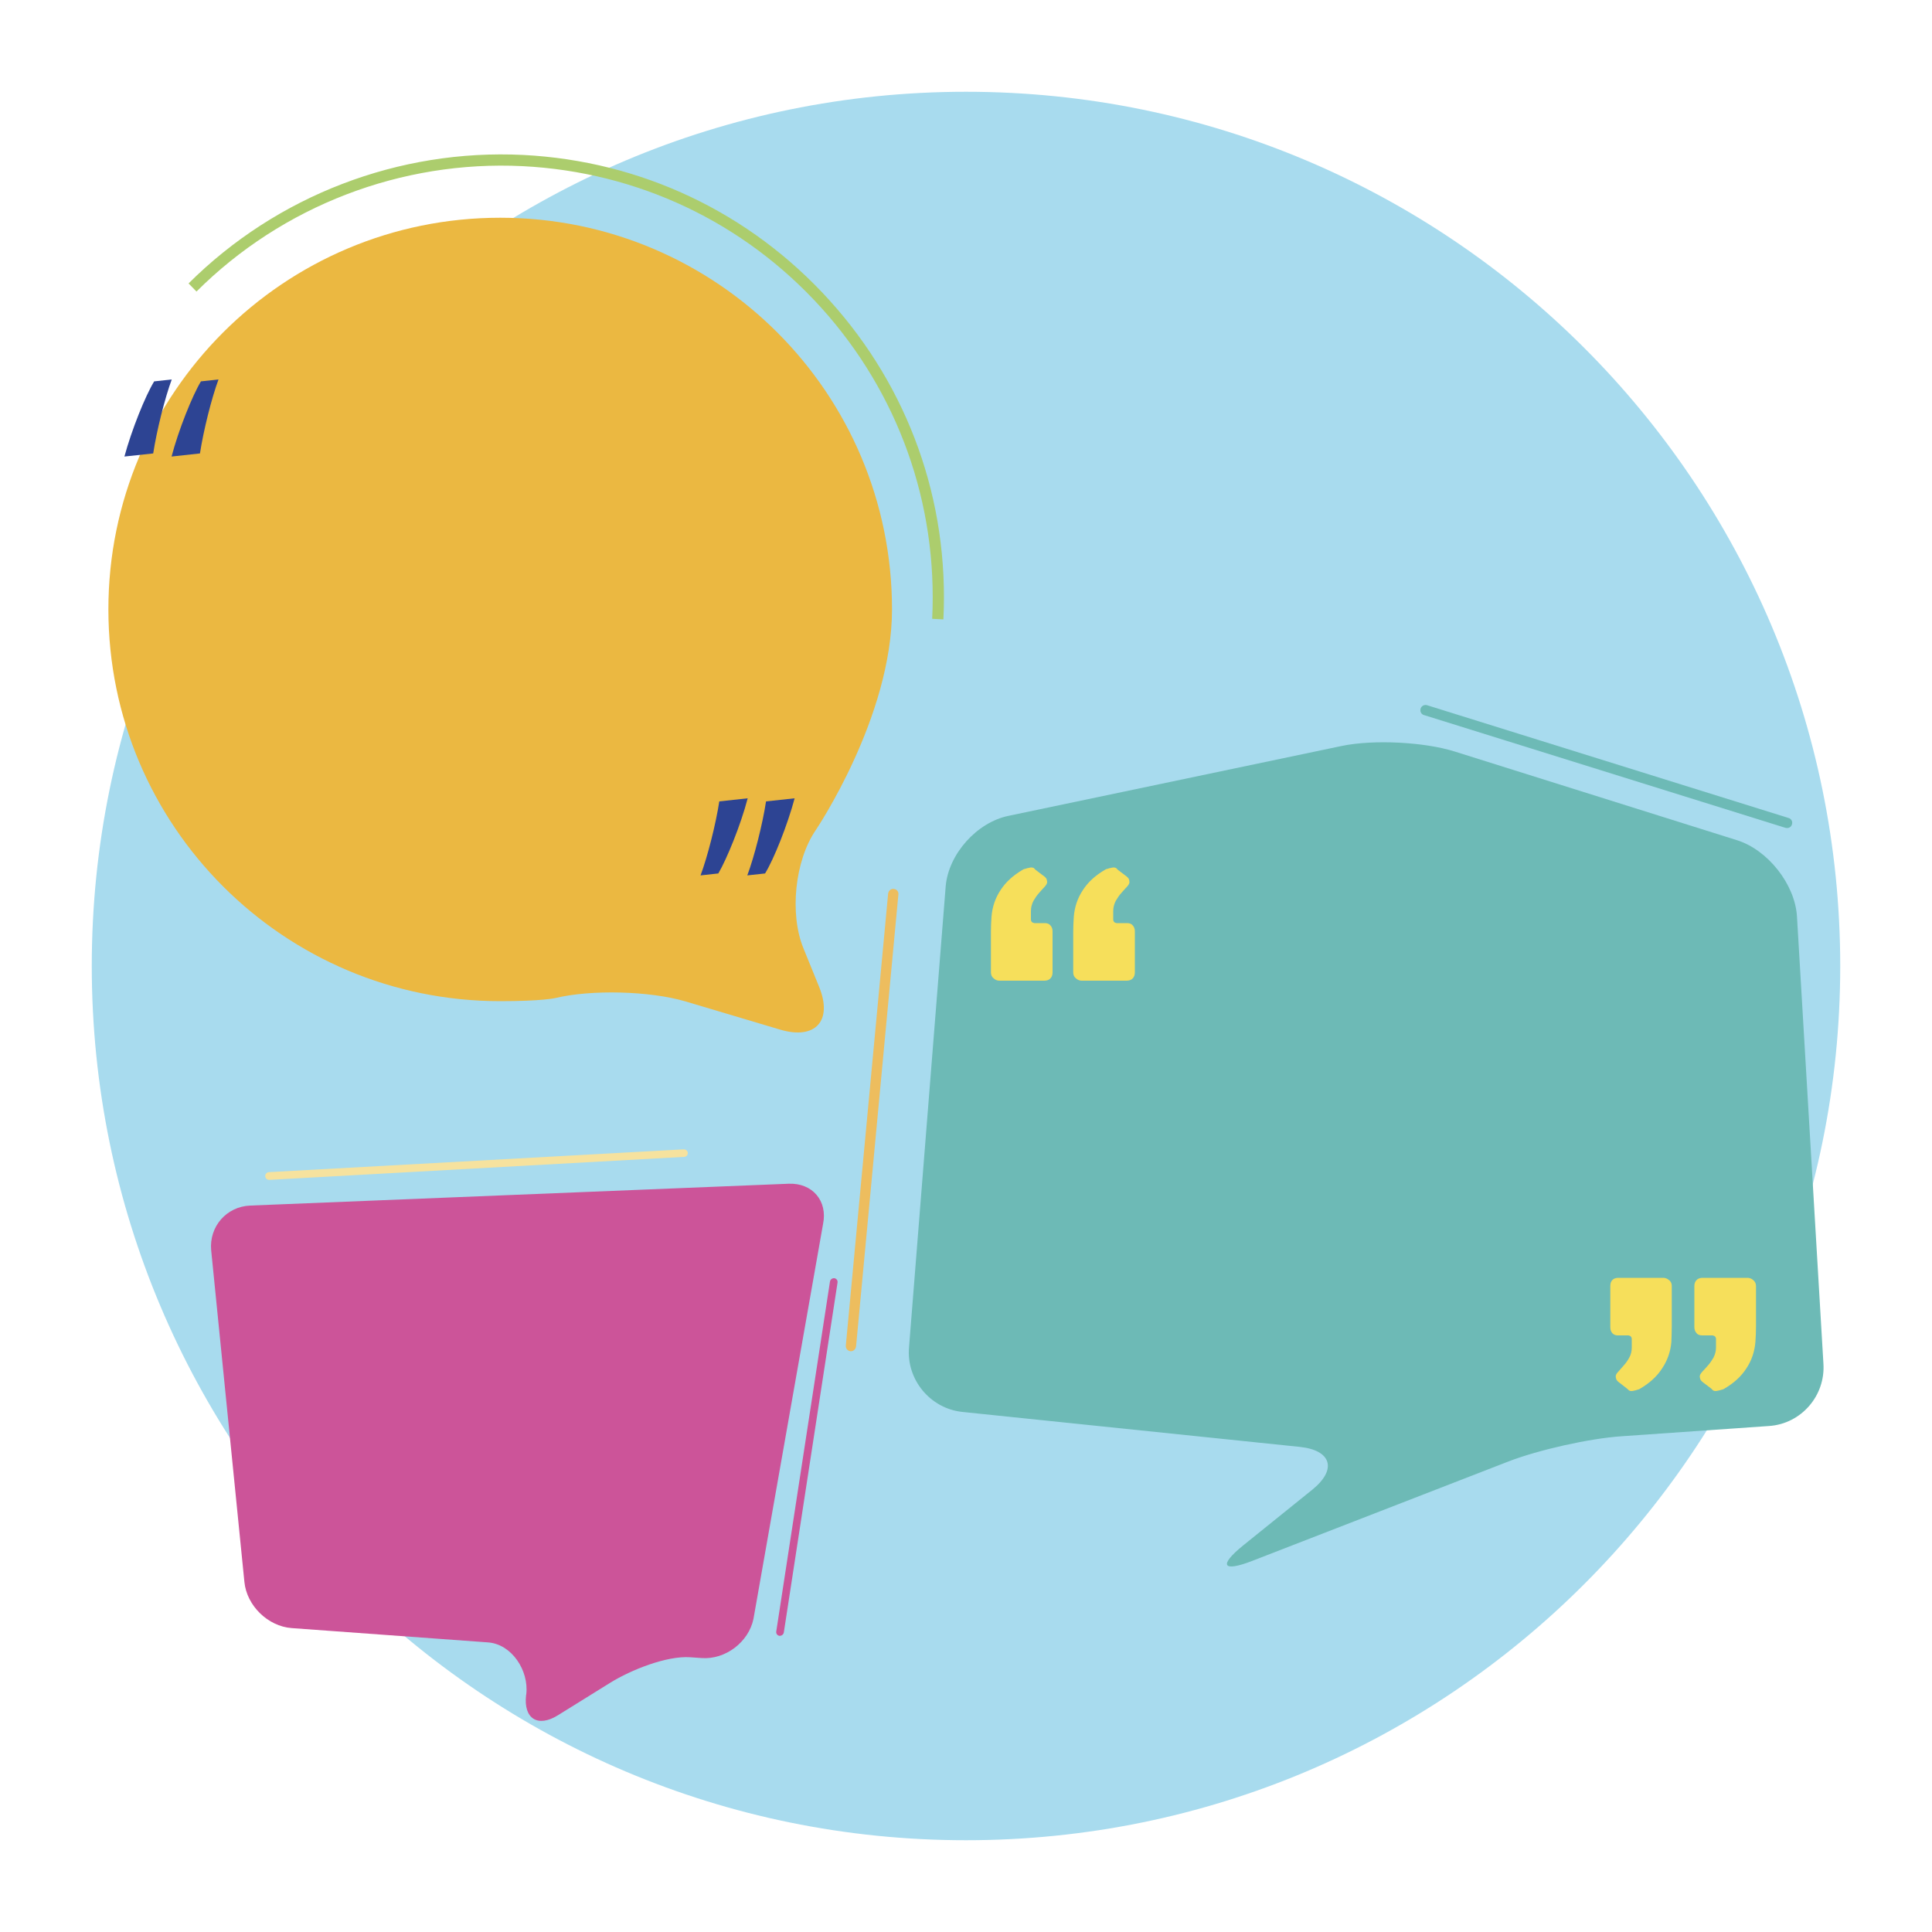 <?xml version="1.0" encoding="UTF-8"?>
<!DOCTYPE svg PUBLIC "-//W3C//DTD SVG 1.1//EN" "http://www.w3.org/Graphics/SVG/1.1/DTD/svg11.dtd">
<!-- Creator: CorelDRAW X8 -->
<svg xmlns="http://www.w3.org/2000/svg" xml:space="preserve" width="100mm" height="100mm" version="1.1" style="shape-rendering:geometricPrecision; text-rendering:geometricPrecision; image-rendering:optimizeQuality; fill-rule:evenodd; clip-rule:evenodd"
viewBox="0 0 10000 10000"
 xmlns:xlink="http://www.w3.org/1999/xlink">
 <defs>
  <style type="text/css">
   <![CDATA[
    .fil0 {fill:#A8DBEE;fill-rule:nonzero}
    .fil3 {fill:#2D4493;fill-rule:nonzero}
    .fil5 {fill:#6DBAB6;fill-rule:nonzero}
    .fil2 {fill:#ACCD6D;fill-rule:nonzero}
    .fil7 {fill:#CC5499;fill-rule:nonzero}
    .fil1 {fill:#EBB841;fill-rule:nonzero}
    .fil4 {fill:#EDBD5E;fill-rule:nonzero}
    .fil6 {fill:#F6DF5B;fill-rule:nonzero}
    .fil8 {fill:#F6E29E;fill-rule:nonzero}
   ]]>
  </style>
 </defs>
 <g id="Layer_x0020_1">
  <path class="fil0" d="M5000 475c-2499,0 -4525,2026 -4525,4525 0,2499 2026,4525 4525,4525 2499,0 4525,-2026 4525,-4525 0,-2499 -2026,-4525 -4525,-4525z"/>
  <g id="_2507463491872">
   <g>
    <g>
     <path class="fil1" d="M4158 4907c-72,-177 -44,-452 64,-610 0,0 395,-584 395,-1143 0,-1120 -908,-2027 -2028,-2027 -1120,0 -2028,907 -2028,2027 0,1121 908,2028 2028,2028 218,0 285,-16 285,-16 186,-45 489,-37 673,17l490 146c184,55 275,-46 202,-223l-81 -199z"/>
    </g>
    <g>
     <path class="fil2" d="M4883 3206l-58 -3c29,-596 -175,-1168 -575,-1611 -400,-442 -949,-702 -1545,-732 -627,-31 -1243,205 -1688,649l-41 -42c457,-455 1088,-697 1732,-665 611,31 1174,298 1585,752 411,454 620,1040 590,1652z"/>
    </g>
   </g>
   <g>
    <path class="fil3" d="M644 2363c37,-137 108,-314 154,-389l91 -10c-36,97 -78,265 -96,383l-149 16zm244 0l0 0c36,-137 107,-314 152,-389l91 -10c-36,97 -78,265 -96,383l-147 16z"/>
   </g>
   <g>
    <path class="fil3" d="M4113 4132c-37,138 -107,314 -153,389l-92 10c36,-96 79,-265 97,-383l148 -16zm-243 0l0 0c-36,138 -108,314 -152,389l-92 10c36,-96 79,-265 97,-383l147 -16z"/>
   </g>
  </g>
  <g id="_2507463489056">
   <g>
    <g>
     <path class="fil4" d="M4404 6994c-1,0 -1,0 -2,0 -15,-2 -26,-15 -24,-30l219 -2339c2,-15 15,-26 29,-24 15,1 26,14 24,29l-219 2339c-2,14 -13,25 -27,25z"/>
    </g>
    <g>
     <path class="fil5" d="M9250 4286c-3,0 -6,-1 -8,-1l-1872 -584c-14,-4 -21,-19 -17,-33 4,-14 19,-22 33,-18l1872 584c14,4 22,19 17,33 -3,12 -14,19 -25,19z"/>
    </g>
    <g>
     <path class="fil5" d="M4705 6975c-14,165 109,315 275,333l1747 181c165,17 195,117 65,222l-356 287c-130,105 -109,141 46,81l1327 -515c156,-60 419,-119 585,-130l762 -53c167,-11 293,-157 282,-323l-137 -2316c-11,-166 -151,-343 -310,-393l-1461 -459c-158,-50 -422,-63 -585,-29l-1726 362c-163,34 -309,197 -324,363l-190 2389z"/>
    </g>
   </g>
   <path class="fil6" d="M5448 5033c0,13 -4,24 -11,31 -7,8 -18,12 -32,12l-232 0c-11,0 -21,-4 -30,-12 -9,-7 -14,-18 -14,-31l0 -207c0,-27 1,-54 3,-81 4,-50 19,-96 47,-138 27,-42 66,-77 116,-106 1,-1 3,-2 7,-3 4,-1 9,-2 14,-4 4,-1 9,-2 14,-3 4,-1 7,-1 8,-1 5,0 9,1 13,3 3,3 6,6 10,10l37 28c11,7 17,14 19,19 2,6 3,11 3,16 0,7 -5,15 -13,24 -9,9 -18,20 -29,32 -11,12 -20,26 -29,41 -8,16 -13,33 -13,53l0 42c0,12 6,18 18,20l54 0c13,0 23,4 29,12 7,7 11,18 11,30l0 213zm426 0l0 0c0,13 -4,24 -11,31 -7,8 -18,12 -32,12l-232 0c-11,0 -21,-4 -30,-12 -9,-7 -14,-18 -14,-31l0 -207c0,-27 1,-54 3,-81 4,-50 19,-96 47,-138 27,-42 66,-77 116,-106 1,-1 3,-2 7,-3 4,-1 9,-2 14,-4 4,-1 9,-2 14,-3 4,-1 7,-1 8,-1 5,0 9,1 13,3 3,3 6,6 10,10l37 28c10,7 17,14 19,19 2,6 3,11 3,16 0,7 -5,15 -13,24 -9,9 -18,20 -29,32 -11,12 -20,26 -29,41 -8,16 -13,33 -13,53l0 42c0,12 6,18 17,20l55 0c13,0 23,4 29,12 7,7 11,18 11,30l0 213z"/>
   <path class="fil6" d="M8335 6656c0,-12 3,-23 10,-30 7,-8 18,-12 32,-12l232 0c11,0 21,4 30,12 10,7 14,18 14,30l0 208c0,27 -1,54 -2,81 -4,50 -20,96 -48,138 -27,42 -66,77 -116,106 0,1 -3,1 -7,3 -4,1 -8,2 -13,4 -5,1 -10,2 -14,3 -5,1 -7,1 -9,1 -5,0 -9,-1 -12,-3 -3,-3 -7,-6 -11,-10l-36 -28c-11,-8 -17,-14 -19,-20 -2,-5 -3,-10 -3,-15 0,-7 4,-15 13,-24 8,-9 18,-20 28,-32 11,-12 21,-26 29,-41 9,-16 13,-33 13,-53l0 -42c0,-12 -6,-18 -17,-20l-55 0c-13,0 -22,-4 -29,-12 -7,-8 -10,-18 -10,-31l0 -213zm435 0l0 0c0,-12 4,-23 11,-30 7,-8 18,-12 32,-12l232 0c11,0 21,4 30,12 9,7 14,18 14,30l0 208c0,27 -1,54 -3,81 -4,50 -19,96 -47,138 -27,42 -66,77 -116,106 -1,1 -3,1 -7,3 -4,1 -9,2 -14,4 -4,1 -9,2 -14,3 -4,1 -7,1 -8,1 -5,0 -9,-1 -13,-3 -3,-3 -6,-6 -10,-10l-37 -28c-11,-8 -17,-14 -19,-20 -2,-5 -3,-10 -3,-15 0,-7 5,-15 13,-24 9,-9 18,-20 29,-32 11,-12 20,-26 29,-41 8,-16 13,-33 13,-53l0 -42c0,-12 -6,-18 -18,-20l-54 0c-13,0 -23,-4 -29,-12 -7,-8 -11,-18 -11,-31l0 -213z"/>
  </g>
  <g id="_2507463551456">
   <g>
    <path class="fil7" d="M3900 8379c-25,121 -146,212 -268,203l-59 -4c-122,-9 -308,66 -413,131l-272 169c-104,65 -179,18 -165,-104l1 -5c14,-122 -75,-259 -198,-268l-1016 -74c-123,-9 -233,-116 -245,-239l-172 -1717c-11,-122 79,-226 202,-231l2787 -113c123,-5 203,89 178,209l-360 2043z"/>
   </g>
   <g>
    <path class="fil7" d="M4038 8467c-1,0 -3,0 -4,0 -11,-2 -18,-12 -16,-23l278 -1811c2,-11 12,-18 23,-17 11,2 18,12 16,23l-278 1811c-2,10 -10,16 -19,17z"/>
   </g>
   <g>
    <path class="fil8" d="M1393 6107c-11,0 -20,-9 -20,-19 -1,-11 8,-20 18,-21l2148 -118c12,0 20,8 21,18 1,11 -8,21 -19,21l-2147 119c-1,0 -1,0 -1,0z"/>
   </g>
  </g>
 </g>
</svg>
